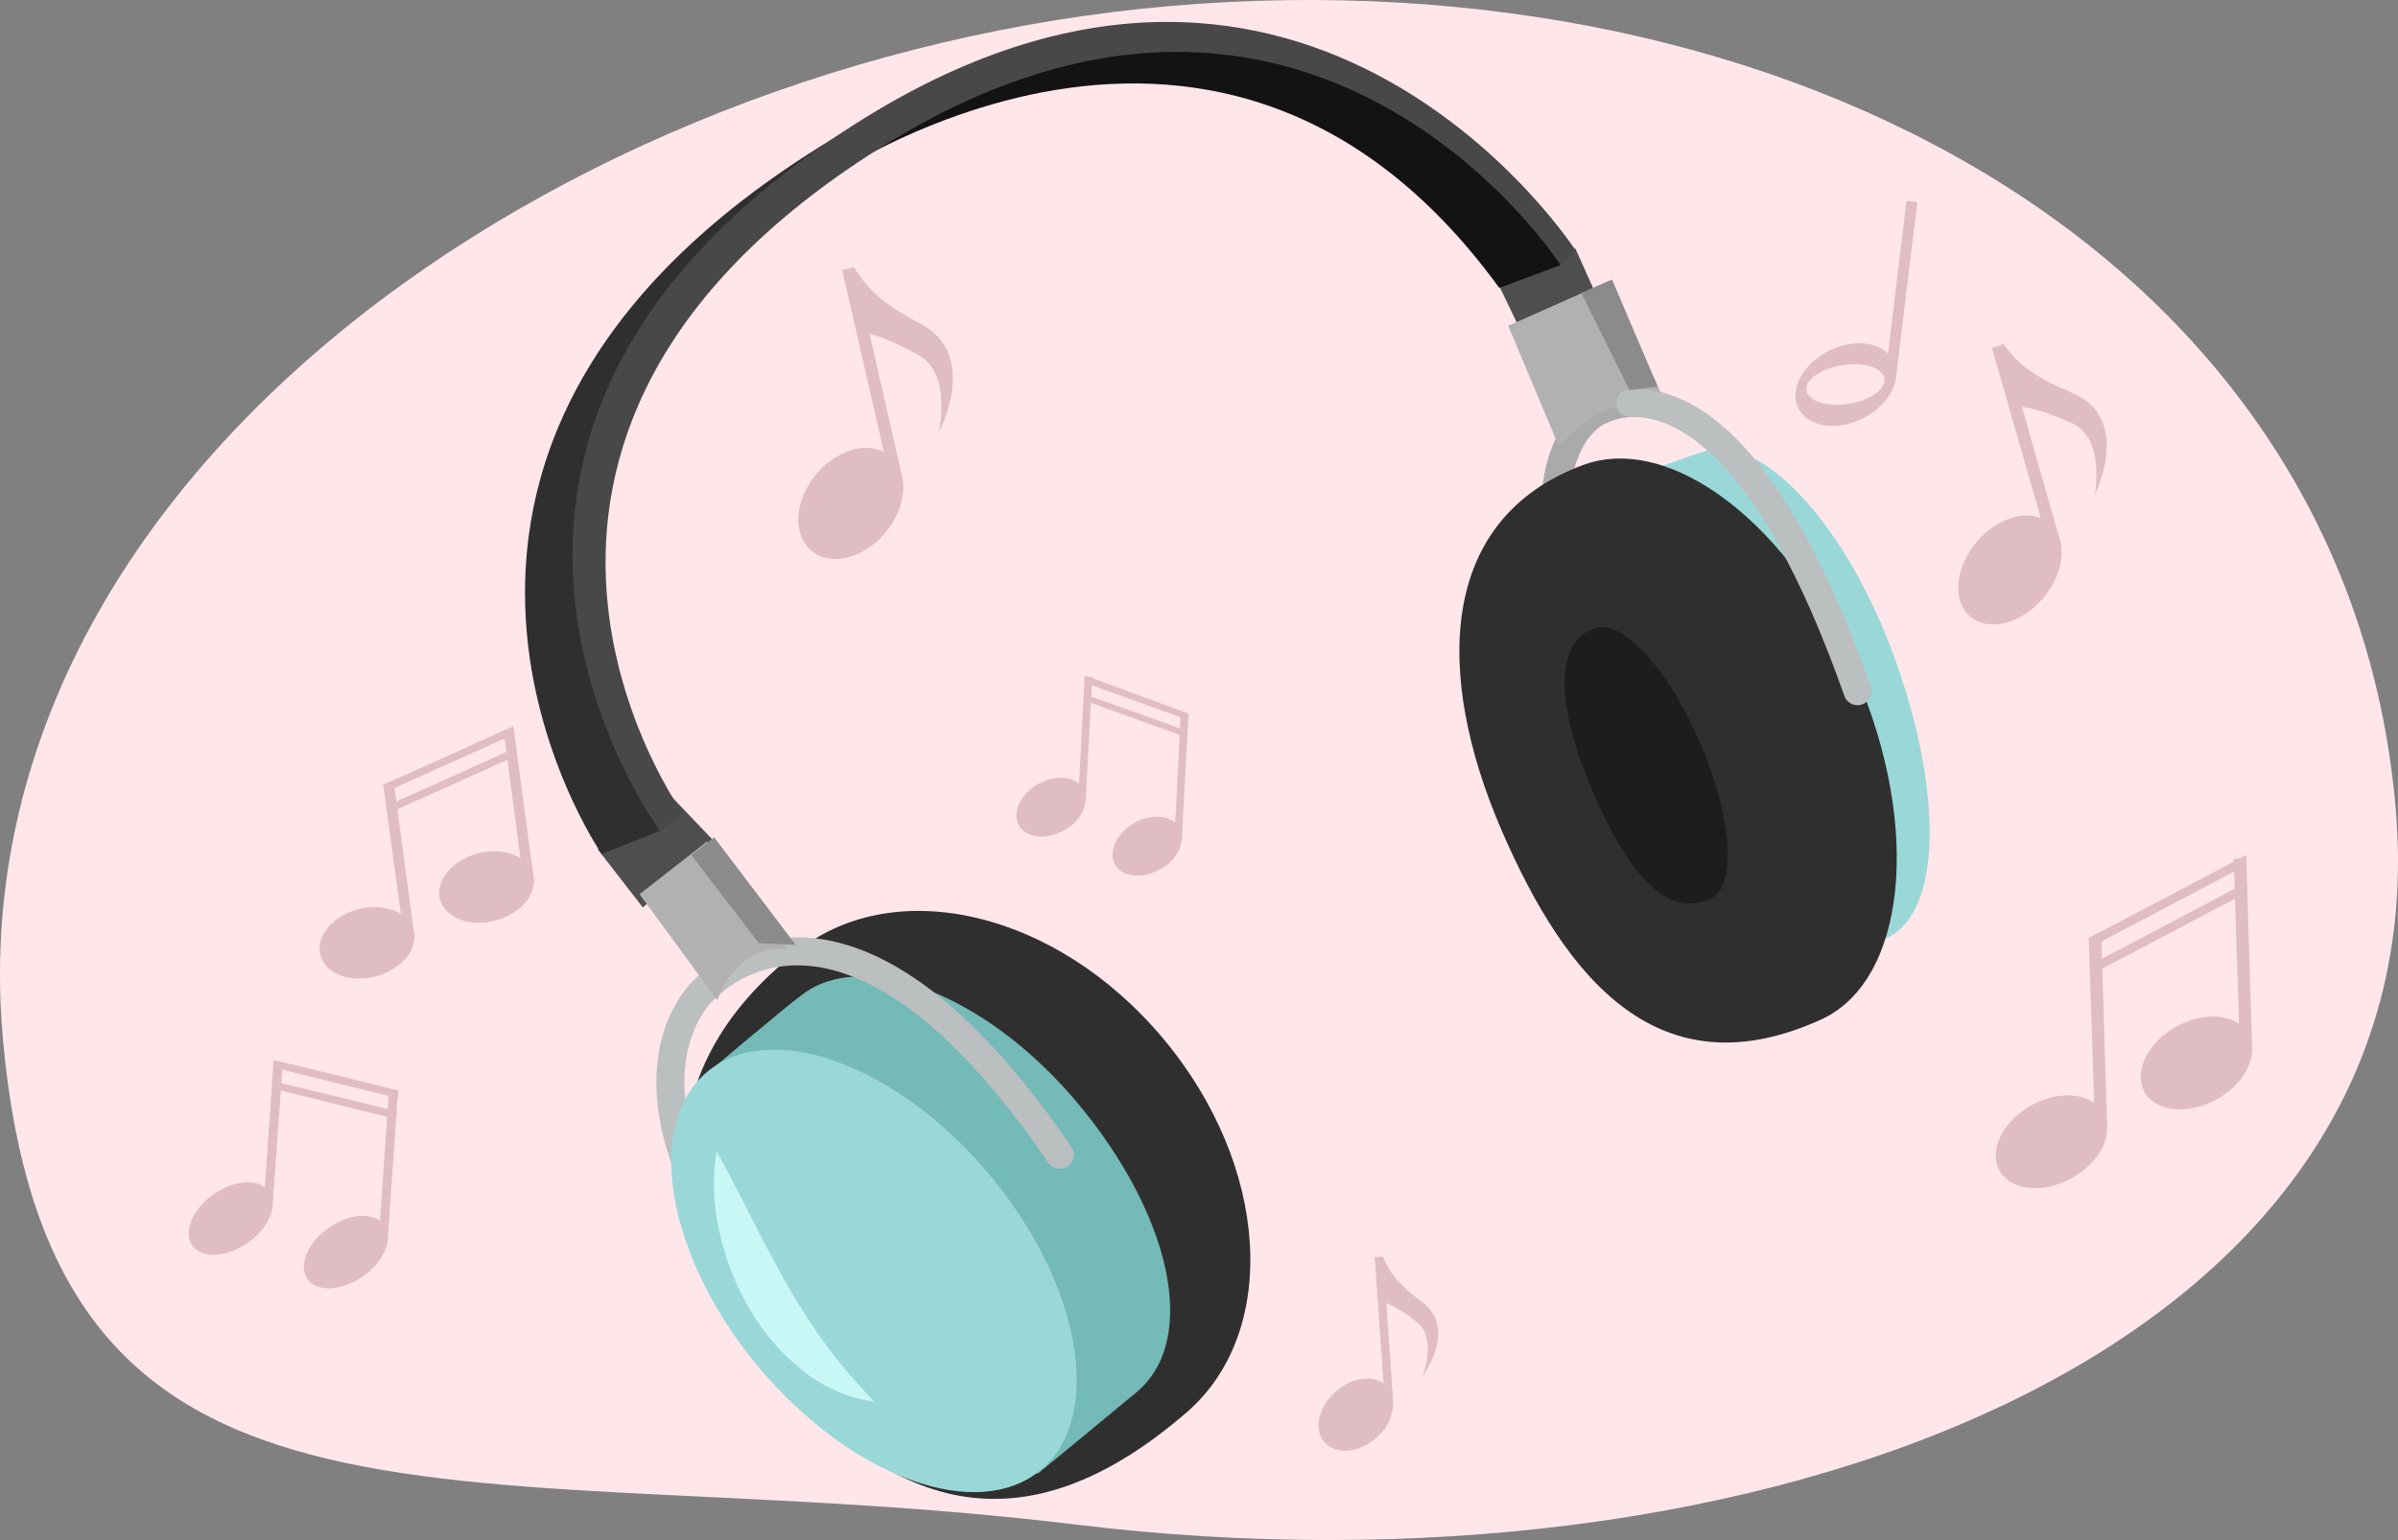 <svg xmlns="http://www.w3.org/2000/svg" xmlns:xlink="http://www.w3.org/1999/xlink" width="375.738" height="241.379" viewBox="0 0 375.738 241.379"><rect x="0" y="0" width="375.738" height="241.379" fill="#808080" stroke="none"/><defs><clipPath id="a"><path d="M186.578,191.085c-2.534,13.312-18.308,22.88-35.224,21.363S122.771,198.915,125.3,185.6s18.3-22.878,35.223-21.364S189.113,177.769,186.578,191.085Z" fill="none"/></clipPath></defs><path d="M375.378,126.725C367.938,40.266,280.052-7.376,183.5.932S-7.025,75.856.414,162.315,73.056,227.331,168.983,239C273.749,251.741,382.817,213.183,375.378,126.725Z" fill="#ffe6ea"/><path d="M44.307,166.783l-1.45-.618L41.5,186.094c-1.846-1.391-5.337-.913-8.272,1.264-3.259,2.416-4.591,6-2.977,8.008s5.566,1.674,8.825-.742c2.327-1.725,3.67-4.047,3.661-5.964Z" fill="#e0bdc4"/><path d="M62.349,171.328l-1.45.092-1.357,19.929c-1.846-1.392-5.337-.913-8.272,1.263-3.259,2.417-4.591,6-2.977,8.008s5.566,1.675,8.824-.741c2.327-1.726,3.671-4.047,3.662-5.964Z" fill="#e0bdc4"/><path d="M42.857,166.165c.213-.022,19.521,4.734,19.521,4.734l-.078,1.219-19.393-4.785Z" fill="#e0bdc4"/><path d="M42.634,169.443c.213-.022,19.521,4.735,19.521,4.735l-.078,1.219-19.393-4.785Z" fill="#e0bdc4"/><path d="M298.716,31.5l-2.881,23.92c-2.082-2.064-6.221-2.191-9.815-.144-3.99,2.273-5.79,6.355-4.019,9.119s6.442,3.161,10.432.889c2.85-1.623,4.581-4.168,4.693-6.5l3.3-27.1Zm-9,31.786c-3.36.544-6.33-.368-6.634-2.037s2.174-3.462,5.533-4.006,6.33.368,6.634,2.037S293.073,62.74,289.713,63.284Z" fill="#e0bdc4"/><path d="M314,53.937l-1.9.576L319.767,81.2c-3.133-1.253-7.58.475-10.475,4.266-3.214,4.208-3.292,9.351-.174,11.487s8.25.457,11.463-3.751c2.295-3,2.99-6.486,2.065-9.01Z" fill="#e0bdc4"/><path d="M313.779,54.186c1.121-.045,1.075,3.373,10.792,7.333s3.657,16.052,3.657,16.052,1.7-8.85-3.582-11.243-7.974-2.6-7.974-2.6Z" fill="#e0bdc4"/><path d="M171.141,106.071l-1.2-.055-.864,16.817c-1.552-1.351-4.447-1.264-6.857.318-2.676,1.756-3.736,4.681-2.368,6.535s4.648,1.932,7.324.176a5.929,5.929,0,0,0,2.964-4.734Z" fill="#e0bdc4"/><path d="M186.2,112.188l-1.2-.055-.864,16.817c-1.552-1.352-4.447-1.264-6.857.318-2.676,1.756-3.736,4.681-2.368,6.535s4.647,1.932,7.323.176a5.93,5.93,0,0,0,2.964-4.734Z" fill="#e0bdc4"/><path d="M169.937,106.016c1.017,0,.472.107,16.285,5.81l-.048,1.029L170,107.014Z" fill="#e0bdc4"/><path d="M169.8,108.783c.177,0,16.285,5.809,16.285,5.809l-.048,1.03-16.18-5.841Z" fill="#e0bdc4"/><path d="M329.259,146.909l-1.973.052.829,25.87c-2.716-1.895-7.435-1.431-11.163,1.267-4.138,2.994-5.481,7.6-3,10.283s7.851,2.433,11.99-.562c2.955-2.138,4.483-5.1,4.212-7.592Z" fill="#e0bdc4"/><path d="M351.973,134.56l-1.974.053.829,25.869c-2.716-1.9-7.434-1.431-11.162,1.267-4.139,3-5.481,7.6-3,10.283s7.851,2.433,11.99-.562c2.956-2.138,4.484-5.1,4.212-7.592Z" fill="#e0bdc4"/><path d="M327.286,146.961c.289-.019,24.669-12.958,24.669-12.958l.058,1.583-24.5,12.9Z" fill="#e0bdc4"/><path d="M327.422,151.217c.289-.019,24.669-12.958,24.669-12.958l.059,1.583-24.5,12.9Z" fill="#e0bdc4"/><path d="M216.729,196.958l-1.336.094,1.391,19.8c-1.9-1.378-5.083-.895-7.522,1.273-2.708,2.406-3.47,5.97-1.7,7.96s5.4,1.651,8.1-.756a7.062,7.062,0,0,0,2.611-5.931Z" fill="#e0bdc4"/><path d="M216.551,197.1c.748.149.246,2.519,6.13,6.844s.2,11.754.2,11.754,2.347-5.88-.818-8.4a18.8,18.8,0,0,0-4.917-3.1Z" fill="#e0bdc4"/><path d="M133.879,41.885l-1.922.44,6.534,28.5c-3.08-1.573-7.6-.145-10.657,3.565-3.393,4.12-3.689,9.48-.663,11.972s8.231,1.174,11.623-2.945c2.423-2.942,3.266-6.516,2.448-9.227Z" fill="#e0bdc4"/><path d="M133.653,42.126c1.122.047.931,3.61,10.479,8.563s2.973,17.06,2.973,17.06,2.077-9.092-3.1-12.035-7.862-3.391-7.862-3.391Z" fill="#e0bdc4"/><path d="M61.748,123l-1.709-.038L62.8,143.249c-2.507-1.594-6.566-1.422-9.588.539-3.356,2.178-4.157,5.728-1.79,7.931s7.007,2.223,10.363.045c2.4-1.554,3.489-3.809,3.056-5.774Z" fill="#e0bdc4"/><path d="M80.487,114.251l-1.541.669,2.6,19.581c-2.508-1.594-6.567-1.422-9.589.539-3.356,2.177-4.157,5.728-1.79,7.93s7.007,2.223,10.363.046c2.4-1.555,3.489-3.81,3.056-5.774h0Z" fill="#e0bdc4"/><path d="M60.039,122.961c.249,0,20.389-9.147,20.389-9.147l.175,1.242-20.247,9.106Z" fill="#e0bdc4"/><path d="M60.494,126.3c.249,0,20.388-9.146,20.388-9.146l.176,1.241L60.81,127.5Z" fill="#e0bdc4"/><polygon points="246.833 38.928 251.288 48.873 240.01 55.417 235.019 45.065 246.833 38.928" fill="#4f4e4e"/><path d="M291.053,108.334c-19.638-55.8-39.326-44.362-40.414-43.936,0,0-18.5,6.867,4.638,56.318" fill="none" stroke="#aaa" stroke-linecap="round" stroke-linejoin="round" stroke-width="4.392"/><path d="M252.513,43.858s3.135,7.56,8.389,19.177c-10.108-1.55-16.611,7.006-16.611,7.006l-7.97-18.978Z" fill="#b1b1b2"/><path d="M296.925,103.287c7.629,21.143,7.4,40.6-1.856,43.938-2.75.992-14.066,4.942-14.344,5.011-.369.093-26.47-76.965-26.47-76.965s10.078-3.749,13.187-4.616C276.145,68.226,289.317,82.2,296.925,103.287Z" fill="#9ad8d8"/><path d="M290.868,105.951c10.312,23.99,7.722,47.805-5.507,53.835-25.168,11.469-39.874-5.9-50.187-29.9s-9.983-48.48,12.839-56.988C261.636,67.825,280.554,81.958,290.868,105.951Z" fill="#302f2f"/><path d="M266.412,116.453c5.029,11.7,5.746,22.461,1.736,24.351-7.627,3.6-13.681-5.356-18.709-17.054s-6.544-22.92.5-25.312C254.14,97.01,261.383,104.754,266.412,116.453Z" fill="#1e1d1d"/><path d="M291.053,108.334c-14.182-40.3-28.391-45.53-35.6-45.164" fill="none" stroke="#bbbfbf" stroke-linecap="round" stroke-linejoin="round" stroke-width="4.392"/><polygon points="247.767 45.915 252.594 43.812 259.721 60.605 255.33 61.152 247.767 45.915" fill="#8b8b8c"/><path d="M186.578,191.085c-2.534,13.312-18.308,22.88-35.224,21.363S122.771,198.915,125.3,185.6s18.3-22.878,35.223-21.364S189.113,177.769,186.578,191.085Z" fill="#de9964"/><g clip-path="url(#a)"><path d="M163.752,174.9c-16.954-.469-32.27,11.439-34.211,26.6s10.235,27.833,27.19,28.3S189,218.356,190.941,203.2,180.71,175.364,163.752,174.9Z" fill="#cc8349"/><path d="M134.991,189.213c7.009-11.847,22.938-16.767,35.493-15.2a1.276,1.276,0,0,1-.323,2.53,69.827,69.827,0,0,0-16.251,2.417c-7.743,2.009-12.321,5.639-18.3,10.8C135.2,190.116,134.738,189.64,134.991,189.213Z" fill="#9e5f2e"/></g><polygon points="104.439 124.034 112.285 132.277 100.725 142.233 93.68 133.148 104.439 124.034" fill="#4f4e4e"/><path d="M182.253,162.779c16.767,20.019,18.222,46.005,3.7,58.575-27.621,23.913-48.333,12.865-65.1-7.154s-21.027-45.629,4.38-65.346C140.4,137.084,165.485,142.758,182.253,162.779Z" fill="#302f2f"/><path d="M168.829,172.871c14.432,17.232,19.231,36.982,9.261,45.332-2.961,2.48-15.18,12.55-15.487,12.77-.408.293-51.015-63.426-51.015-63.426s10.821-9.2,14.236-11.749C135.379,148.668,154.435,155.685,168.829,172.871Z" fill="#74bab6"/><path d="M166.057,180.991c-33.539-49.03-54.241-27.163-55.424-26.173,0,0-20.2,16.451,16.2,57.04" fill="none" stroke="#bbbfbf" stroke-linecap="round" stroke-linejoin="round" stroke-width="4.392"/><path d="M155,184.074c14.432,17.232,18.052,37.971,8.079,46.323s-29.752,1.148-44.184-16.084-18.051-37.97-8.081-46.32S140.571,166.842,155,184.074Z" fill="#9ad8d8"/><path d="M110.752,131.915s4.823,6.621,12.58,16.754c-8.46-.406-10.936,8.1-10.936,8.1L100.21,140.155Z" fill="#b1b1b2"/><polygon points="108.319 134.013 111.892 131.233 124.685 148.099 118.919 147.833 108.319 134.013" fill="#8b8b8c"/><path d="M234.922,45.13l9.6-3.587S208.4-29.615,123.92,27.783l1.738,2.74S189.654-17.158,234.922,45.13Z" fill="#141313"/><path d="M103.4,130.225l-9.129,3.621S49.091,68.332,133.98,19.7l2.189,3.45S65.308,62.192,103.4,130.225Z" fill="#302f2f"/><path d="M107.008,127.509S64.8,69.172,137.89,23.192c67.468-42.445,106.633,18.351,106.633,18.351l2.412-2.216S205.5-24.993,135.358,18.576C56.856,67.342,103.4,130.225,103.4,130.225Z" fill="#494848"/><path d="M112.285,180.485c2.089,3.685,3.827,7.216,5.61,10.681,1.752,3.465,3.519,6.823,5.376,10.083a100.6,100.6,0,0,0,6.063,9.42c1.095,1.537,2.3,2.989,3.55,4.494s2.639,2.92,4.067,4.528a23.019,23.019,0,0,1-11.562-5.185,34.6,34.6,0,0,1-8.192-9.783,41.537,41.537,0,0,1-4.479-11.743A32.17,32.17,0,0,1,112.285,180.485Z" fill="#c9f7f6"/></svg>